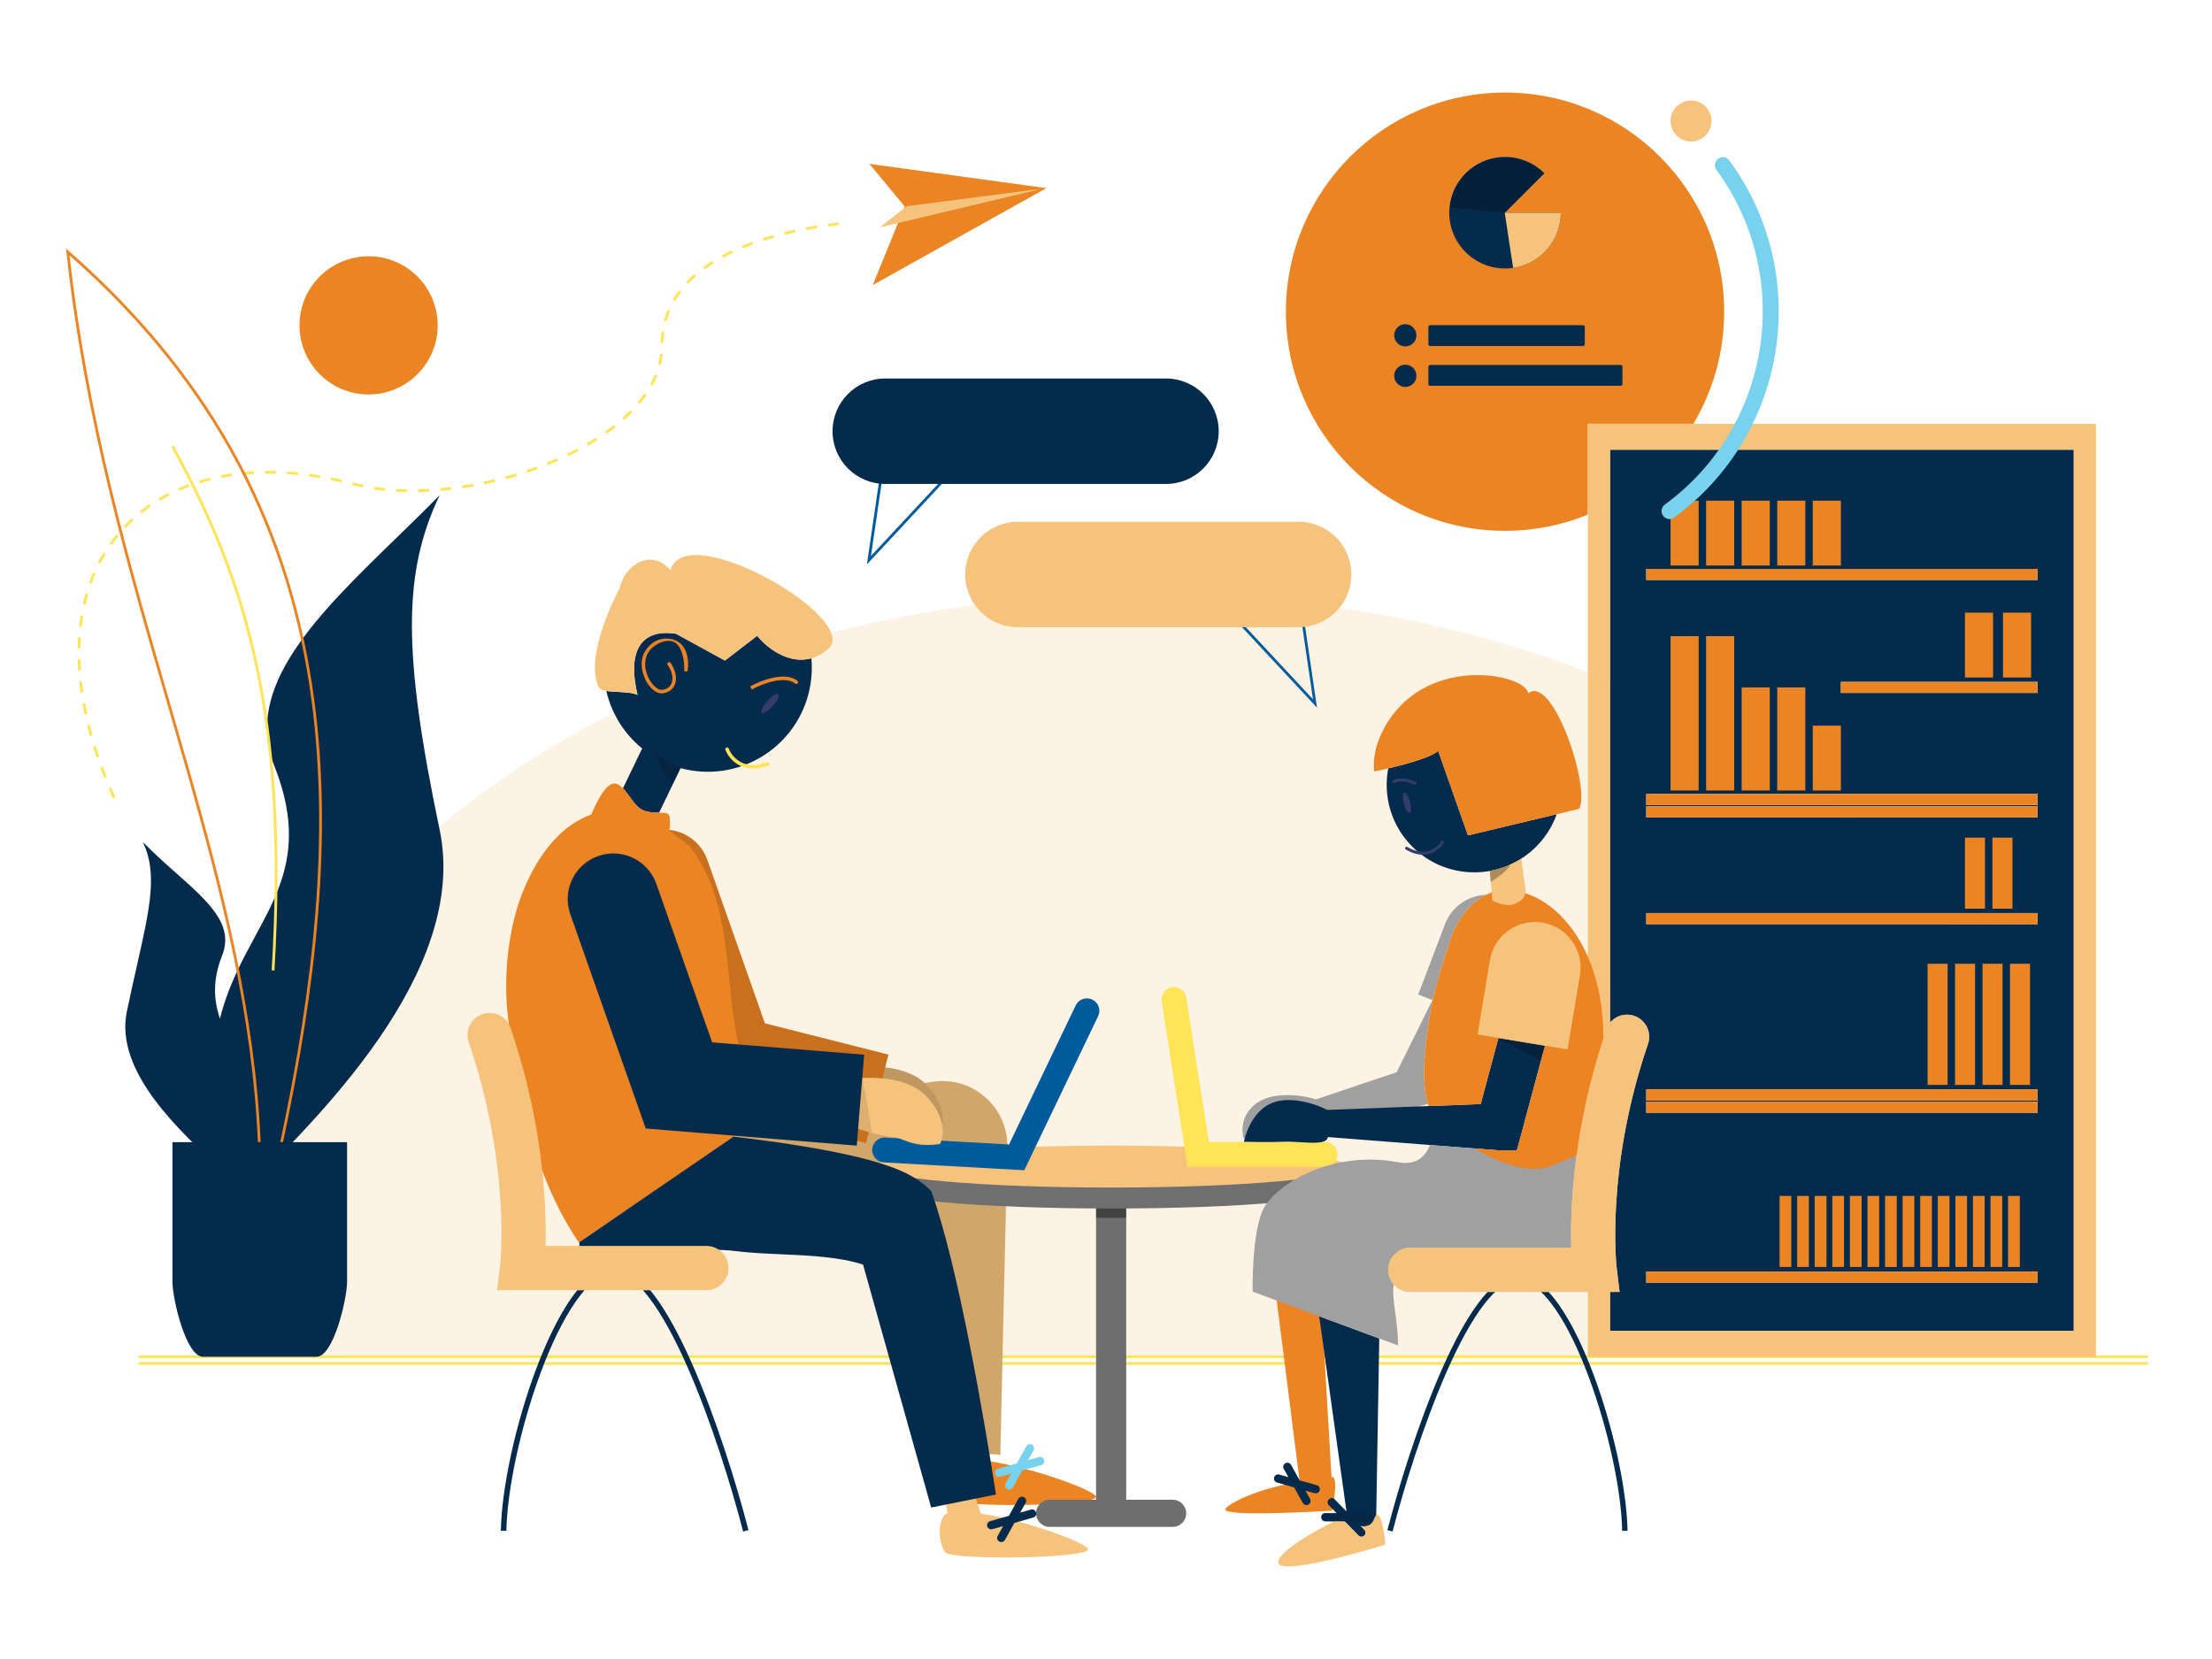 <svg width="400" height="300" viewBox="0 0 800 600" fill="none" xmlns="http://www.w3.org/2000/svg" data-reactroot="">
<path opacity="0.2" fill-rule="evenodd" clip-rule="evenodd" d="M737.72 490.683C742.453 475.292 744.944 459.329 744.944 442.962C744.944 316.913 597.211 214.729 414.973 214.729C232.735 214.729 85.002 316.913 85.002 442.962C85.002 459.329 87.493 475.292 92.226 490.683H737.72Z" fill="#f5c37c"></path>
<path d="M516.439 399.247C515.313 395.456 514.684 390.262 515.224 383.171C516.73 363.382 520.068 353.41 523.591 342.885C524.028 341.579 524.468 340.264 524.908 338.921C526.327 334.587 530.574 327.001 537.429 323.613C531.001 323.848 525.03 327.852 522.6 334.241L512.916 359.705L518.074 361.667L505.185 387.625L505.354 387.708L475.879 397.623C471.331 396.006 459.721 394.368 453.619 399.635C447.505 404.912 449.76 411.636 449.76 411.636C449.76 411.636 456.312 412.93 461.797 411.636C463.674 411.193 465.825 410.911 467.91 410.637C468.585 410.548 469.253 410.46 469.903 410.369L470.13 411.095L516.439 399.247Z" fill="#A0A0A0"></path>
<path fill-rule="evenodd" clip-rule="evenodd" d="M612.438 153.262C619.51 141.402 623.573 127.54 623.573 112.729C623.573 68.958 588.089 33.475 544.318 33.475C500.547 33.475 465.063 68.958 465.063 112.729C465.063 156.5 500.547 191.984 544.318 191.984C554.917 191.984 565.031 189.903 574.272 186.128V159.762V153.262H580.772H612.438ZM544.336 76.906L558.592 62.651C555.29 59.348 550.944 57.293 546.297 56.836C541.649 56.378 536.987 57.546 533.104 60.14C529.221 62.735 526.357 66.595 525.002 71.064C524.609 72.359 524.35 73.68 524.223 75.01L544.273 76.942L544.336 76.906Z" fill="#eb8423"></path>
<path d="M314.262 202.594L319.654 165.746L342.845 171.93L314.262 202.594Z" stroke="#005B9D"></path>
<path d="M50.503 490.683H776.479" stroke="#FFE458" stroke-linecap="round"></path>
<path d="M50.503 493.105H776.479" stroke="#FFE458" stroke-linecap="round"></path>
<path d="M345.588 528.452L342.917 513.26H352.584L357.602 528.452C372.242 530.57 394.089 538.208 396.298 541.081C399.061 544.672 346.616 545.515 344.61 542.338C341.257 537.029 342.917 528.452 345.588 528.452Z" fill="#eb8423"></path>
<path d="M342.713 547.431L340.042 532.238H349.709L354.727 547.431C369.367 549.548 391.214 557.187 393.423 560.059C396.186 563.65 343.741 564.493 341.735 561.317C338.382 556.008 340.042 547.431 342.713 547.431Z" fill="#f5c37c"></path>
<path fill-rule="evenodd" clip-rule="evenodd" d="M332.605 428.962L338.888 527.458C338.888 527.458 361.854 524.87 361.763 526.435L364.28 415.843C365.154 400.841 351.916 388.885 337.08 391.276L240.364 406.866C229.187 408.668 221.586 419.19 223.388 430.367C225.189 441.545 235.711 449.145 246.889 447.344L332.605 428.962Z" fill="#f5c37c"></path>
<path fill-rule="evenodd" clip-rule="evenodd" d="M332.605 428.962L338.888 527.458C338.888 527.458 361.854 524.87 361.763 526.435L364.28 415.843C365.154 400.841 351.916 388.885 337.08 391.276L240.364 406.866C229.187 408.668 221.586 419.19 223.388 430.367C225.189 441.545 235.711 449.145 246.889 447.344L332.605 428.962Z" fill="black" fill-opacity="0.15"></path>
<path d="M133.309 142.659C147.11 142.659 158.298 131.471 158.298 117.67C158.298 103.87 147.11 92.682 133.309 92.682C119.508 92.682 108.32 103.87 108.32 117.67C108.32 131.471 119.508 142.659 133.309 142.659Z" fill="#eb8423"></path>
<path d="M475.579 254.412L470.187 217.563L446.996 223.747L475.579 254.412Z" stroke="#005B9D"></path>
<path d="M469.672 188.703H368.147C357.615 188.703 349.078 197.24 349.078 207.772V207.772C349.078 218.303 357.615 226.84 368.147 226.84H469.672C480.203 226.84 488.74 218.303 488.74 207.772V207.772C488.74 197.24 480.203 188.703 469.672 188.703Z" fill="#f5c37c"></path>
<path d="M365.002 537.234L372.492 523.816" stroke="#78D2EE" stroke-width="3" stroke-linecap="round"></path>
<path d="M361.355 532.623L376.139 528.431" stroke="#78D2EE" stroke-width="3" stroke-linecap="round"></path>
<path fill-rule="evenodd" clip-rule="evenodd" d="M476.723 451.424L481.716 536.736C481.716 536.736 477.708 541.422 470.271 537.657L459.664 453.912C457.69 444.835 469.883 445.636 476.723 451.424Z" fill="#eb8423"></path>
<path d="M481.805 546.353C481.805 546.353 484.259 534.145 481.805 534.145C481.805 534.145 477.435 537.893 475.279 537.893C473.124 537.893 470.101 535.959 470.101 535.959C456.651 537.904 445.281 542.988 443.251 545.627C440.713 548.926 481.805 546.353 481.805 546.353Z" fill="#eb8423"></path>
<path d="M335.238 392.486C327.973 384.649 312.422 385.115 306.226 386.578C304.783 389.175 303.241 395.714 303.242 399.089C303.244 403.308 320.008 407.066 322.72 407.066C326.37 407.066 329.539 411.202 340.051 409.659C341.474 407.2 342.503 400.323 335.238 392.486Z" fill="#f5c37c"></path>
<path d="M335.238 392.486C327.973 384.649 312.422 385.115 306.226 386.578C304.783 389.175 303.241 395.714 303.242 399.089C303.244 403.308 320.008 407.066 322.72 407.066C326.37 407.066 329.539 411.202 340.051 409.659C341.474 407.2 342.503 400.323 335.238 392.486Z" fill="black" fill-opacity="0.22"></path>
<path d="M255.854 311.057C252.827 302.462 243.406 297.947 234.81 300.974C226.215 304 221.7 313.422 224.727 322.017L255.854 311.057ZM264.022 383.935L248.458 389.415L251.397 397.761L259.975 399.931L264.022 383.935ZM224.727 322.017L248.458 389.415L279.585 378.455L255.854 311.057L224.727 322.017ZM259.975 399.931L313.212 413.401L321.307 381.409L268.069 367.939L259.975 399.931Z" fill="#eb8423"></path>
<path d="M255.854 311.057C252.827 302.462 243.406 297.947 234.81 300.974C226.215 304 221.7 313.422 224.727 322.017L255.854 311.057ZM264.022 383.935L248.458 389.415L251.397 397.761L259.975 399.931L264.022 383.935ZM224.727 322.017L248.458 389.415L279.585 378.455L255.854 311.057L224.727 322.017ZM259.975 399.931L313.212 413.401L321.307 381.409L268.069 367.939L259.975 399.931Z" fill="black" fill-opacity="0.15"></path>
<path d="M401.855 429.495H401.855C404.866 429.495 407.307 431.936 407.307 434.947V541.958C407.307 544.969 404.866 547.41 401.855 547.41H401.855C398.844 547.41 396.403 544.969 396.403 541.958V434.947C396.403 431.936 398.844 429.495 401.855 429.495Z" fill="#6E6E6E"></path>
<path d="M396.403 437.947C396.403 434.936 398.843 432.495 401.854 432.495C404.865 432.495 407.306 434.936 407.306 437.947V440.426H396.403V437.947Z" fill="black" fill-opacity="0.4"></path>
<path d="M486.99 429.495C486.99 433.681 448.892 437.076 401.895 437.076C354.897 437.076 316.799 433.681 316.799 429.495C316.799 428.366 314.102 421.234 319.068 420.271C332.523 417.663 367.568 421.914 401.895 421.914C436.221 421.914 471.103 417.766 484.558 420.374C489.524 421.336 486.99 428.366 486.99 429.495Z" fill="#6F6F6F"></path>
<path d="M401.895 429.495C448.892 429.495 486.99 426.101 486.99 421.914C486.99 417.727 448.892 414.333 401.895 414.333C354.898 414.333 316.799 417.727 316.799 421.914C316.799 426.101 354.898 429.495 401.895 429.495Z" fill="#f5c37c"></path>
<path d="M379.613 542.402H424.096C426.805 542.402 429.002 544.599 429.002 547.309V547.309C429.002 550.018 426.805 552.215 424.096 552.215H379.613C376.904 552.215 374.707 550.018 374.707 547.309V547.309C374.707 544.599 376.904 542.402 379.613 542.402Z" fill="#6E6E6E"></path>
<path d="M319.947 415.914L367.685 418.576L393.093 365.57" stroke="#005B9D" stroke-width="9" stroke-linecap="round"></path>
<path d="M479.228 417.522H433.345L424.584 361.484" stroke="#FFE458" stroke-width="9" stroke-linecap="round"></path>
<path fill-rule="evenodd" clip-rule="evenodd" d="M264.098 357.688C266.295 380.57 271.667 397.023 276.194 403.639L209.344 449.378C193.087 425.617 186.069 392.509 183.469 365.428C182.259 352.823 183.661 335.192 189.601 321.252C198.009 301.521 213.159 287.26 235.314 295.341L249.257 305.824C260.056 319.71 261.963 335.443 264.098 357.688Z" fill="#eb8423"></path>
<path d="M335.131 396.568C327.866 388.731 312.315 389.197 306.119 390.661C304.676 393.257 303.134 399.796 303.135 403.171C303.137 407.39 319.902 411.148 322.614 411.148C326.263 411.148 329.432 415.284 339.944 413.741C341.367 411.282 342.396 404.405 335.131 396.568Z" fill="#f5c37c"></path>
<path fill-rule="evenodd" clip-rule="evenodd" d="M559.921 89.73C562.883 86.12 564.503 81.594 564.503 76.924L544.317 76.924L558.59 62.651C555.288 59.348 550.943 57.293 546.295 56.836C541.648 56.378 536.985 57.546 533.102 60.14C529.219 62.735 526.356 66.595 525 71.064C523.645 75.533 523.881 80.334 525.668 84.649C527.455 88.963 530.683 92.525 534.801 94.726C538.92 96.928 543.675 97.633 548.255 96.722C552.835 95.811 556.958 93.34 559.921 89.73ZM244.486 229.203L262.189 238.898L273.838 229.938C277.228 234.175 285.073 240.435 293.46 238.07C293.739 241.152 293.639 244.318 293.12 247.513C289.791 268.029 270.462 281.961 249.947 278.632C248.651 278.421 247.382 278.147 246.141 277.813L238.371 293.926L238.252 293.923C235.913 293.878 233.176 293.825 231.015 292.075C229.927 291.194 228.883 289.749 227.826 288.288C227 287.145 226.166 285.991 225.299 285.09L232.24 270.697C225.766 265.427 221.162 258.093 219.28 249.878C220.511 250.088 222.02 250.166 223.564 250.245C226.201 250.38 228.94 250.52 230.571 251.336C226.729 235.245 231.935 227.3 244.486 229.203ZM209.496 449.271L209.56 451.454C212.035 451.215 221.165 451.813 231.814 452.515C236.136 452.8 240.918 452.567 245.904 452.324H245.905C252.587 451.998 259.637 451.654 266.439 452.515C271.212 453.12 276.677 453.363 282.324 453.615C292.706 454.076 303.703 454.566 312.144 457.381L336.772 545.218L360.206 540.523C356.198 514.627 346.497 457.381 336.772 430.774C331.982 425.732 325.498 423.194 322.074 421.952C317.676 420.356 312.591 418.995 307.399 417.821C296.94 415.456 284.189 413.436 271.592 411.84C269.504 411.576 267.409 411.322 265.317 411.078L209.496 449.271ZM370.928 543.527C371.332 542.804 371.073 541.89 370.349 541.486C369.626 541.082 368.712 541.341 368.309 542.065L364.866 548.231L358.072 550.157C357.275 550.383 356.812 551.212 357.038 552.009C357.264 552.806 358.093 553.269 358.89 553.043L362.798 551.936L360.819 555.482C360.415 556.205 360.674 557.119 361.397 557.523C362.12 557.926 363.034 557.667 363.438 556.944L366.88 550.778L373.674 548.852C374.471 548.626 374.934 547.797 374.708 547C374.482 546.203 373.653 545.74 372.856 545.966L368.948 547.074L370.928 543.527ZM541.914 375.414L535.507 399.3L480.022 401.412C475.39 398.987 465.145 395.818 458.553 399.61C451.552 403.637 449.885 412.939 449.885 412.939C449.885 412.939 458.686 413.174 464.318 412.939C466.244 412.859 468.409 412.988 470.508 413.113L470.509 413.113C475.174 413.391 479.511 413.649 480.164 411.549C480.195 411.45 480.226 411.346 480.255 411.238L542.093 416.049H548.614L550.303 409.751L558.764 378.213L541.914 375.414ZM493.457 553.244L492.176 551.934C496.124 552.486 497.69 550.352 497.69 550.352L498.831 484.076L477.099 476.039L486.966 546.609L482.711 542.26C482.131 541.667 481.182 541.657 480.59 542.236C479.997 542.816 479.987 543.765 480.566 544.358L483.405 547.26L479.345 547.215C478.517 547.206 477.838 547.87 477.829 548.698C477.819 549.527 478.484 550.206 479.312 550.215L486.373 550.292L491.312 555.342C491.892 555.934 492.841 555.944 493.434 555.365C494.026 554.785 494.036 553.836 493.457 553.244ZM464.871 529.186C465.595 528.783 466.508 529.042 466.912 529.765L470.05 535.386L476.244 537.142C477.041 537.368 477.504 538.198 477.278 538.995C477.052 539.792 476.223 540.254 475.426 540.029L472.118 539.091L473.794 542.093C474.198 542.816 473.939 543.73 473.216 544.134C472.492 544.538 471.578 544.279 471.175 543.555L468.036 537.934L461.842 536.177C461.045 535.952 460.582 535.122 460.808 534.325C461.034 533.528 461.863 533.065 462.66 533.291L465.968 534.229L464.293 531.227C463.889 530.504 464.148 529.59 464.871 529.186ZM563.014 294.467L530.904 302.13L520.142 271.574C517.306 274.038 507.974 276.521 502.072 277.902C501.708 279.824 501.517 281.807 501.517 283.835C501.517 301.322 515.693 315.497 533.18 315.497C546.937 315.497 558.645 306.724 563.014 294.467ZM750.006 162.641H582.285V369.864C584.346 367.383 587.798 366.3 591.031 367.405C595.212 368.834 597.442 373.382 596.013 377.563C588.203 400.406 585.378 420.744 584.504 435.328C584.067 442.615 584.118 448.448 584.273 452.417C584.351 454.401 584.454 455.916 584.536 456.913C584.576 457.411 584.612 457.779 584.635 458.01C584.642 458.075 584.647 458.129 584.652 458.172C584.656 458.206 584.659 458.234 584.661 458.254L584.665 458.288L584.666 458.296L584.666 458.298L584.666 458.3L585.743 467.245H582.285V481.307H750.006V162.641ZM595.385 209.75H736.904V205.75H595.385V209.75ZM736.904 291.113H595.385V287.113H736.904V291.113ZM595.386 295.598H736.906V291.598H595.386V295.598ZM595.388 402.438H736.909V398.438H595.388V402.438ZM736.905 250.613H665.78V246.613H736.905V250.613ZM595.387 334.227H736.907V330.227H595.387V334.227ZM736.907 397.957H595.388V393.957H736.907V397.957ZM595.388 463.891H736.909V459.891H595.388V463.891ZM535.041 470.766C536.02 469.486 537.009 468.307 538.007 467.246H540.744C539.368 468.543 537.977 470.119 536.581 471.944C532.01 477.92 527.492 486.405 523.27 495.971C514.833 515.091 507.666 538.324 503.648 553.887L501.771 553.402C505.803 537.779 513.001 514.437 521.496 495.188C525.741 485.57 530.331 476.922 535.041 470.766ZM562.533 473.478C560.821 470.998 559.086 468.898 557.35 467.246H560.071C561.452 468.737 562.807 470.461 564.129 472.376C568.559 478.793 572.703 487.466 576.275 496.977C583.414 515.993 588.34 538.574 588.62 553.627L586.681 553.663C586.406 538.893 581.546 516.536 574.459 497.659C570.917 488.225 566.838 479.714 562.533 473.478ZM236.389 468.172C235.977 467.633 235.563 467.112 235.148 466.609H232.512C233.272 467.46 234.035 468.387 234.8 469.387C239.515 475.549 244.173 484.299 248.526 494.163C257.227 513.88 264.618 537.837 268.76 553.885L270.697 553.385C266.538 537.275 259.116 513.205 250.356 493.356C245.979 483.438 241.245 474.52 236.389 468.172ZM206.394 469.832C207.183 468.689 207.983 467.612 208.794 466.609H211.407C210.279 467.894 209.155 469.353 208.04 470.969C203.6 477.399 199.394 486.175 195.742 495.904C188.433 515.369 183.422 538.424 183.138 553.654L181.139 553.617C181.428 538.094 186.507 514.809 193.869 495.201C197.552 485.393 201.826 476.449 206.394 469.832ZM237.383 319.679C234.356 311.084 224.935 306.569 216.339 309.596C207.744 312.622 203.229 322.044 206.256 330.639L229.987 398.037L233.543 408.136L244.215 409.003L309.862 414.334L312.534 381.442L257.558 376.977L237.383 319.679Z" fill="#052b4c"></path>
<path d="M320.169 136.887H421.694C432.225 136.887 440.763 145.424 440.763 155.955C440.763 166.486 432.225 175.024 421.694 175.024H320.169C309.638 175.024 301.101 166.486 301.101 155.955C301.101 145.424 309.638 136.887 320.169 136.887Z" fill="#052b4c"></path>
<path d="M213.427 295.672C213.427 295.672 217.39 285.015 221.209 283.563C225.027 282.111 227.837 289.502 231.015 292.076C234.194 294.649 238.616 293.553 241.189 294.159C243.247 294.643 242.046 301.838 241.189 304.462L235.891 308.69L221.209 307.933L213.427 295.672Z" fill="#eb8423"></path>
<path d="M41.295 288.579C3.664 204.871 54.35 155.72 127.307 174.92C168.963 185.882 239.43 160.462 239.43 125.002C239.43 86.066 300.571 81.394 305.946 80.626" stroke="#FFE458" stroke-dasharray="4 4"></path>
<path d="M327.199 74.676L314.424 59.262L378.421 68.047L315.643 103.097L327.199 74.676Z" fill="#eb8423"></path>
<path d="M318.254 82.211L327.896 74.585L377.027 68.228L318.254 82.211Z" fill="#f5c37c"></path>
<path d="M494.72 548.886L479.354 548.717" stroke="black" stroke-opacity="0.1" stroke-width="3" stroke-linecap="round"></path>
<path fill-rule="evenodd" clip-rule="evenodd" d="M591.085 367.429C595.266 368.859 597.496 373.406 596.067 377.587C588.257 400.431 585.432 420.768 584.558 435.352C584.121 442.639 584.172 448.473 584.327 452.441C584.405 454.425 584.508 455.941 584.59 456.937C584.63 457.435 584.666 457.803 584.689 458.035C584.701 458.15 584.71 458.232 584.715 458.279L584.719 458.313L584.719 458.32L584.72 458.322L584.72 458.324L585.797 467.269H510.084C505.666 467.269 502.084 463.688 502.084 459.269C502.084 454.851 505.666 451.269 510.084 451.269H568.279C568.161 446.973 568.175 441.255 568.586 434.394C569.529 418.669 572.565 396.872 580.927 372.411C582.356 368.231 586.904 366 591.085 367.429Z" fill="black" fill-opacity="0.16"></path>
<path d="M542.093 416.048H548.614L549.687 412.047L569.344 413.246C569.344 413.246 569.784 414.417 570.401 416.379C569.469 422.996 568.907 429.046 568.586 434.393C568.175 441.254 568.161 446.972 568.279 451.268H510.084C505.666 451.268 502.084 454.849 502.084 459.268C502.084 461.278 502.825 463.114 504.049 464.52C503.582 467.187 504.049 470.648 504.593 474.673C505.076 478.253 505.62 482.278 505.62 486.588L453.035 467.141C453.035 467.141 452.554 444.577 457.356 436.416C462.157 428.255 481.531 415.841 505.62 420.332C512.251 421.568 515.554 418.233 517.173 414.109L542.093 416.048Z" fill="#A0A0A0"></path>
<path fill-rule="evenodd" clip-rule="evenodd" d="M492.176 551.934L493.457 553.243C494.036 553.835 494.026 554.785 493.434 555.364C492.842 555.944 491.892 555.933 491.312 555.341L486.373 550.292L482.525 550.25C470.928 555.918 460.701 562.989 462.48 565.578C465.366 569.778 501.039 558.63 501.039 558.63C501.039 558.63 500.26 547.959 497.874 547.584L496.83 549.54C496.83 549.54 496.124 552.485 492.176 551.934Z" fill="#f5c37c"></path>
<path fill-rule="evenodd" clip-rule="evenodd" d="M538.884 314.985C542.976 314.241 546.794 312.71 550.176 310.555L551.793 322.186C551.516 324.946 550.243 325.608 548.343 326.596C548.29 326.623 548.236 326.651 548.182 326.679C544.878 328.4 539.78 325.71 539.78 325.71L538.884 314.985Z" fill="#f5c37c"></path>
<path fill-rule="evenodd" clip-rule="evenodd" d="M604.176 181.074H614.346V204.523H604.176V181.074ZM604.176 230.078H614.346V285.889H604.176V230.078ZM617.034 230.078H627.204V285.889H617.034V230.078ZM640.063 248.609H629.893V285.888H640.063V248.609ZM642.751 248.609H652.921V285.888H642.751V248.609ZM665.78 262.441H655.61V285.89H665.78V262.441ZM627.204 181.074H617.034V204.523H627.204V181.074ZM629.893 181.074H640.063V204.523H629.893V181.074ZM652.921 181.074H642.751V204.523H652.921V181.074ZM655.61 181.074H665.78V204.523H655.61V181.074ZM720.823 221.578H710.653V245.026H720.823V221.578ZM724.407 221.578H734.577V245.026H724.407V221.578ZM717.898 302.945H710.652V328.644H717.898V302.945ZM720.587 302.945H727.833V328.644H720.587V302.945ZM704.379 348.559H697.133V392.373H704.379V348.559ZM707.067 348.559H714.313V392.373H707.067V348.559ZM724.247 348.559H717.001V392.373H724.247V348.559ZM726.935 348.559H734.181V392.373H726.935V348.559ZM724.132 432.516H719.896V458.214H724.132V432.516ZM726.253 432.516H730.489V458.214H726.253V432.516ZM711.418 432.516H707.182V458.214H711.418V432.516ZM713.539 432.516H717.775V458.214H713.539V432.516ZM698.705 432.516H694.469V458.214H698.705V432.516ZM700.825 432.516H705.061V458.214H700.825V432.516ZM685.99 432.516H681.754V458.214H685.99V432.516ZM688.111 432.516H692.347V458.214H688.111V432.516ZM673.276 432.516H669.04V458.214H673.276V432.516ZM675.397 432.516H679.633V458.214H675.397V432.516ZM660.562 432.516H656.326V458.214H660.562V432.516ZM662.683 432.516H666.919V458.214H662.683V432.516ZM647.848 432.516H643.612V458.214H647.848V432.516ZM649.969 432.516H654.205V458.214H649.969V432.516Z" fill="#eb8423"></path>
<path d="M611.584 51.165C615.675 51.165 618.992 47.848 618.992 43.757C618.992 39.665 615.675 36.349 611.584 36.349C607.493 36.349 604.176 39.665 604.176 43.757C604.176 47.848 607.493 51.165 611.584 51.165Z" fill="#f5c37c"></path>
<path fill-rule="evenodd" clip-rule="evenodd" d="M544.336 76.906L558.592 62.651C555.29 59.348 550.944 57.293 546.297 56.836C541.649 56.378 536.987 57.546 533.104 60.14C529.221 62.735 526.357 66.595 525.002 71.064C524.609 72.359 524.35 73.68 524.223 75.01L544.273 76.942L544.336 76.906Z" fill="black" fill-opacity="0.26"></path>
<path fill-rule="evenodd" clip-rule="evenodd" d="M574.271 153.262V490.683H758.02V153.262H574.271ZM582.286 162.641H750.006V481.307H582.286V162.641Z" fill="#f5c37c"></path>
<path fill-rule="evenodd" clip-rule="evenodd" d="M591.032 367.405C595.213 368.834 597.443 373.382 596.014 377.563C588.204 400.406 585.379 420.744 584.505 435.328C584.068 442.615 584.119 448.448 584.274 452.417C584.352 454.401 584.456 455.916 584.537 456.913C584.578 457.411 584.613 457.779 584.636 458.01C584.648 458.126 584.657 458.208 584.662 458.254L584.666 458.288L584.667 458.296L584.667 458.298L584.667 458.3L585.744 467.245H510.031C505.613 467.245 502.031 463.663 502.031 459.245C502.031 454.827 505.613 451.245 510.031 451.245H568.227C568.108 446.949 568.122 441.231 568.534 434.37C569.477 418.645 572.512 396.847 580.874 372.387C582.304 368.206 586.851 365.976 591.032 367.405Z" fill="#f5c37c"></path>
<path fill-rule="evenodd" clip-rule="evenodd" d="M174.483 366.768C178.663 365.339 183.211 367.569 184.64 371.75C193.003 396.21 196.038 418.008 196.981 433.733C197.393 440.594 197.407 446.312 197.288 450.608H255.485C259.903 450.608 263.485 454.19 263.485 458.608C263.485 463.026 259.903 466.608 255.485 466.608H179.771L180.848 457.663L180.848 457.661L180.848 457.659L180.849 457.652L180.853 457.618C180.858 457.571 180.867 457.489 180.878 457.374C180.902 457.142 180.937 456.774 180.978 456.276C181.059 455.28 181.163 453.764 181.24 451.78C181.396 447.811 181.447 441.978 181.01 434.691C180.135 420.106 177.31 399.769 169.501 376.926C168.071 372.745 170.302 368.198 174.483 366.768Z" fill="#f5c37c"></path>
<path fill-rule="evenodd" clip-rule="evenodd" d="M511.503 283.758C508.923 282.61 506.322 282.109 504.467 283.108C504.206 283.248 503.88 283.151 503.74 282.89C503.6 282.629 503.697 282.304 503.958 282.163C506.289 280.908 509.319 281.612 511.939 282.777C512.21 282.898 512.332 283.215 512.211 283.486C512.091 283.756 511.774 283.878 511.503 283.758ZM509.841 294.025C510.438 293.868 510.49 292.093 509.956 290.061C509.421 288.028 508.504 286.508 507.906 286.665C507.308 286.822 507.257 288.597 507.791 290.63C508.325 292.662 509.243 294.182 509.841 294.025ZM522.141 304.877C522.293 304.623 522.21 304.293 521.956 304.141C521.701 303.989 521.372 304.072 521.22 304.326C520.545 305.454 519.115 306.931 517.051 307.637C515.012 308.334 512.293 308.3 508.971 306.319C508.717 306.167 508.387 306.25 508.235 306.505C508.084 306.759 508.167 307.089 508.421 307.24C511.986 309.366 515.031 309.462 517.398 308.652C519.739 307.852 521.357 306.186 522.141 304.877Z" fill="#343C6E"></path>
<path fill-rule="evenodd" clip-rule="evenodd" d="M244.487 229.205L262.19 238.9L273.839 229.94C278.02 235.167 288.982 243.471 299.377 234.868C312.37 224.116 247.852 186.929 242.476 206.194C235.105 197.717 225.309 205.065 224.06 213.126C223.984 213.107 223.944 213.098 223.944 213.098C223.944 213.098 210.926 237.256 216.551 248.533C217.244 249.922 220.328 250.081 223.565 250.246C226.202 250.382 228.941 250.522 230.572 251.338C226.729 235.247 231.936 227.302 244.487 229.205Z" fill="#f5c37c"></path>
<path d="M530.906 302.131L571.082 292.543C575.459 285.372 561.646 243.581 552.671 250.754C552.045 243.927 516.642 236.365 501.366 261.968C495.533 271.744 497.035 279.007 497.035 279.007C497.035 279.007 515.892 275.269 520.144 271.575L530.906 302.131Z" fill="#eb8423"></path>
<path d="M287.621 247.235C287.896 247.455 288.298 247.41 288.518 247.135C288.737 246.86 288.693 246.459 288.418 246.239L287.621 247.235ZM271.904 249.379C273.732 248.359 276.736 247.031 279.779 246.369C282.862 245.699 285.775 245.758 287.621 247.235L288.418 246.239C286.092 244.379 282.661 244.438 279.508 245.123C276.314 245.817 273.192 247.2 271.282 248.266L271.904 249.379Z" fill="#eb8423"></path>
<path d="M248.071 242.918C248.422 242.928 248.716 242.651 248.726 242.299C249.213 239.074 248.72 232.326 242.85 231.134C236.981 229.942 233.593 234.454 232.633 236.859C231.856 238.991 231.938 241.293 232.508 243.374C233.078 245.454 234.146 247.356 235.404 248.708C236.636 250.032 238.177 250.955 239.685 250.749C240.992 250.571 242.056 250.086 242.85 249.352C243.645 248.618 244.136 247.665 244.348 246.608C244.768 244.508 244.092 241.993 242.516 239.738C242.315 239.45 241.917 239.379 241.629 239.581C241.34 239.783 241.269 240.18 241.471 240.469C242.909 242.526 243.431 244.691 243.097 246.358C242.932 247.183 242.559 247.884 241.985 248.415C241.41 248.946 240.601 249.337 239.513 249.486C238.626 249.607 237.473 249.06 236.338 247.84C235.229 246.647 234.257 244.931 233.738 243.038C233.22 241.146 233.166 239.122 233.831 237.295C234.491 235.483 235.878 233.809 238.351 232.624C241.076 231.319 244.026 231.298 245.727 234.09C247.109 236.358 247.523 239.769 247.452 242.262C247.441 242.614 247.719 242.908 248.071 242.918Z" fill="#eb8423"></path>
<path d="M279.526 255.292C281.179 253.419 282.073 251.507 281.522 251.021C280.971 250.535 279.185 251.659 277.532 253.531C275.879 255.404 274.986 257.316 275.536 257.802C276.087 258.288 277.873 257.164 279.526 255.292Z" fill="#343C6E"></path>
<path d="M262.96 270.969C264.145 274.13 268.746 279.619 277.676 276.29" stroke="#FFE458" stroke-width="1.275" stroke-linecap="round"></path>
<path fill-rule="evenodd" clip-rule="evenodd" d="M595.385 209.75H736.905V205.75H595.385V209.75ZM736.905 291.113H595.385V287.113H736.905V291.113ZM595.386 295.598H736.906V291.598H595.386V295.598ZM595.388 402.438H736.909V398.438H595.388V402.438ZM736.905 250.613H665.78V246.613H736.905V250.613ZM595.387 334.227H736.907V330.227H595.387V334.227ZM736.908 397.957H595.388V393.957H736.908V397.957ZM595.389 463.891H736.91V459.891H595.389V463.891Z" fill="#eb8423"></path>
<path d="M539.532 322.741C531.439 325.472 526.466 334.16 524.908 338.922C524.468 340.265 524.028 341.579 523.591 342.886C520.068 353.41 516.73 363.383 515.224 383.172C514.646 390.755 515.406 396.168 516.68 400.017L535.507 399.301L541.914 375.415L558.764 378.214L548.615 416.05H542.094L533.2 415.358C541.339 420.082 553.162 425.204 561.637 421.467C563.029 420.852 564.303 420.331 565.47 419.854C567.297 419.107 568.864 418.466 570.214 417.742C571.875 405.422 574.815 391.054 579.884 375.532C579.856 367.539 578.991 359.285 576.147 350.871C570.824 335.126 561.057 326.059 551.664 323.038C551.223 325.099 550.031 325.719 548.343 326.596L548.183 326.68C544.879 328.401 539.781 325.711 539.781 325.711L539.532 322.741Z" fill="#eb8423"></path>
<path d="M538.853 347.249C540.346 338.259 548.844 332.182 557.834 333.676C566.823 335.169 572.9 343.667 571.407 352.656L538.853 347.249ZM571.407 352.656L566.943 379.531L534.389 374.123L538.853 347.249L571.407 352.656Z" fill="#f5c37c"></path>
<path d="M623.105 59.742C652.319 99.61 643.682 155.611 603.815 184.824" stroke="#78D2EE" stroke-width="5.782" stroke-linecap="round"></path>
<path d="M517.238 131.996H586.133C586.488 131.996 586.776 132.284 586.776 132.638V138.884C586.776 139.239 586.488 139.526 586.133 139.526H517.238C516.883 139.526 516.596 139.239 516.596 138.884V132.638C516.596 132.284 516.883 131.996 517.238 131.996Z" fill="#052b4c"></path>
<path d="M517.238 117.605H572.521C572.876 117.605 573.164 117.893 573.164 118.248V124.493C573.164 124.848 572.876 125.135 572.521 125.135H517.238C516.883 125.135 516.596 124.848 516.596 124.493V118.248C516.596 117.893 516.883 117.605 517.238 117.605Z" fill="#052b4c"></path>
<path d="M508.247 125.289C510.468 125.289 512.268 123.488 512.268 121.267C512.268 119.047 510.468 117.246 508.247 117.246C506.026 117.246 504.226 119.047 504.226 121.267C504.226 123.488 506.026 125.289 508.247 125.289Z" fill="#052b4c"></path>
<path d="M508.246 139.941C510.467 139.941 512.267 138.141 512.267 135.92C512.267 133.699 510.467 131.898 508.246 131.898C506.025 131.898 504.225 133.699 504.225 135.92C504.225 138.141 506.025 139.941 508.246 139.941Z" fill="#052b4c"></path>
<path fill-rule="evenodd" clip-rule="evenodd" d="M559.921 89.73C562.884 86.12 564.503 81.595 564.503 76.925H544.317L544.352 76.89L544.205 76.916L547.24 96.898C547.58 96.848 547.918 96.79 548.255 96.723C552.836 95.811 556.958 93.34 559.921 89.73Z" fill="#f5c37c"></path>
<path d="M237.037 272.135C238.801 274.415 243.867 276.885 246.179 277.835L243.598 283.32C240.931 282.373 238.113 275.469 237.037 272.135Z" fill="black" fill-opacity="0.16"></path>
<path d="M546.198 312.706C543.857 313.763 541.364 314.544 538.761 315.007L539.093 318.977C541.522 317.465 545.642 314.539 546.198 312.706Z" fill="black" fill-opacity="0.29"></path>
<path fill-rule="evenodd" clip-rule="evenodd" d="M85.807 433.169L85.898 433.08L85.901 433.077C114.785 404.897 169.695 351.324 159.009 300.139C145.635 236.088 145.635 207.229 159.009 179.074C153.857 184.336 148.521 189.524 143.236 194.662C114.825 222.283 87.904 248.455 99.18 276.912C110.39 305.204 101.825 321.013 92.289 338.617C87.482 347.491 82.427 356.821 79.535 368.436C77.34 361.728 76.755 354.612 80.341 345.562C84.745 334.447 75.507 326.243 63.737 315.79C59.861 312.346 55.709 308.659 51.679 304.543C57.05 315.849 54.255 328.241 49.475 349.439C48.361 354.377 47.14 359.793 45.889 365.784C41.353 387.511 64.946 409.15 80.781 423.673C81.712 424.527 82.616 425.356 83.487 426.159C84.193 428.437 84.965 430.773 85.807 433.169Z" fill="#052b4c"></path>
<path d="M558.773 378.237L541.902 375.407L557.258 383.655L558.773 378.237Z" fill="black" fill-opacity="0.2"></path>
<path d="M24.852 90.741L23.887 89.894L24.025 91.171C30.51 151.165 45.9 204.208 60.552 254.704C62.812 262.493 65.054 270.222 67.243 277.906C80.201 323.383 91.304 367.305 93.263 413.078H94.264C92.304 367.157 81.168 323.129 68.205 277.632C66.014 269.941 63.77 262.208 61.51 254.417C46.963 204.278 31.713 151.72 25.159 92.345C79.021 139.986 104.77 193.854 112.679 253.381C119.246 302.803 113.518 356.141 101.34 413.078H102.363C114.523 356.161 120.25 302.766 113.671 253.25C105.683 193.133 79.559 138.755 24.852 90.741Z" fill="#eb8423"></path>
<path d="M62.368 161.364C88.096 208.244 104.341 256.939 98.759 350.968" stroke="#FFE458"></path>
<path d="M310.393 408.203L311.866 389.922C313.185 396.507 315.673 409.678 315.072 409.678C314.471 409.678 311.702 408.695 310.393 408.203Z" fill="black" fill-opacity="0.1"></path>
<path d="M62.368 413.078H125.52V463.681C125.52 469.756 120.595 490.681 114.52 490.681H73.368C67.293 490.681 62.368 469.756 62.368 463.681V413.078Z" fill="#052b4c"></path>
</svg>
